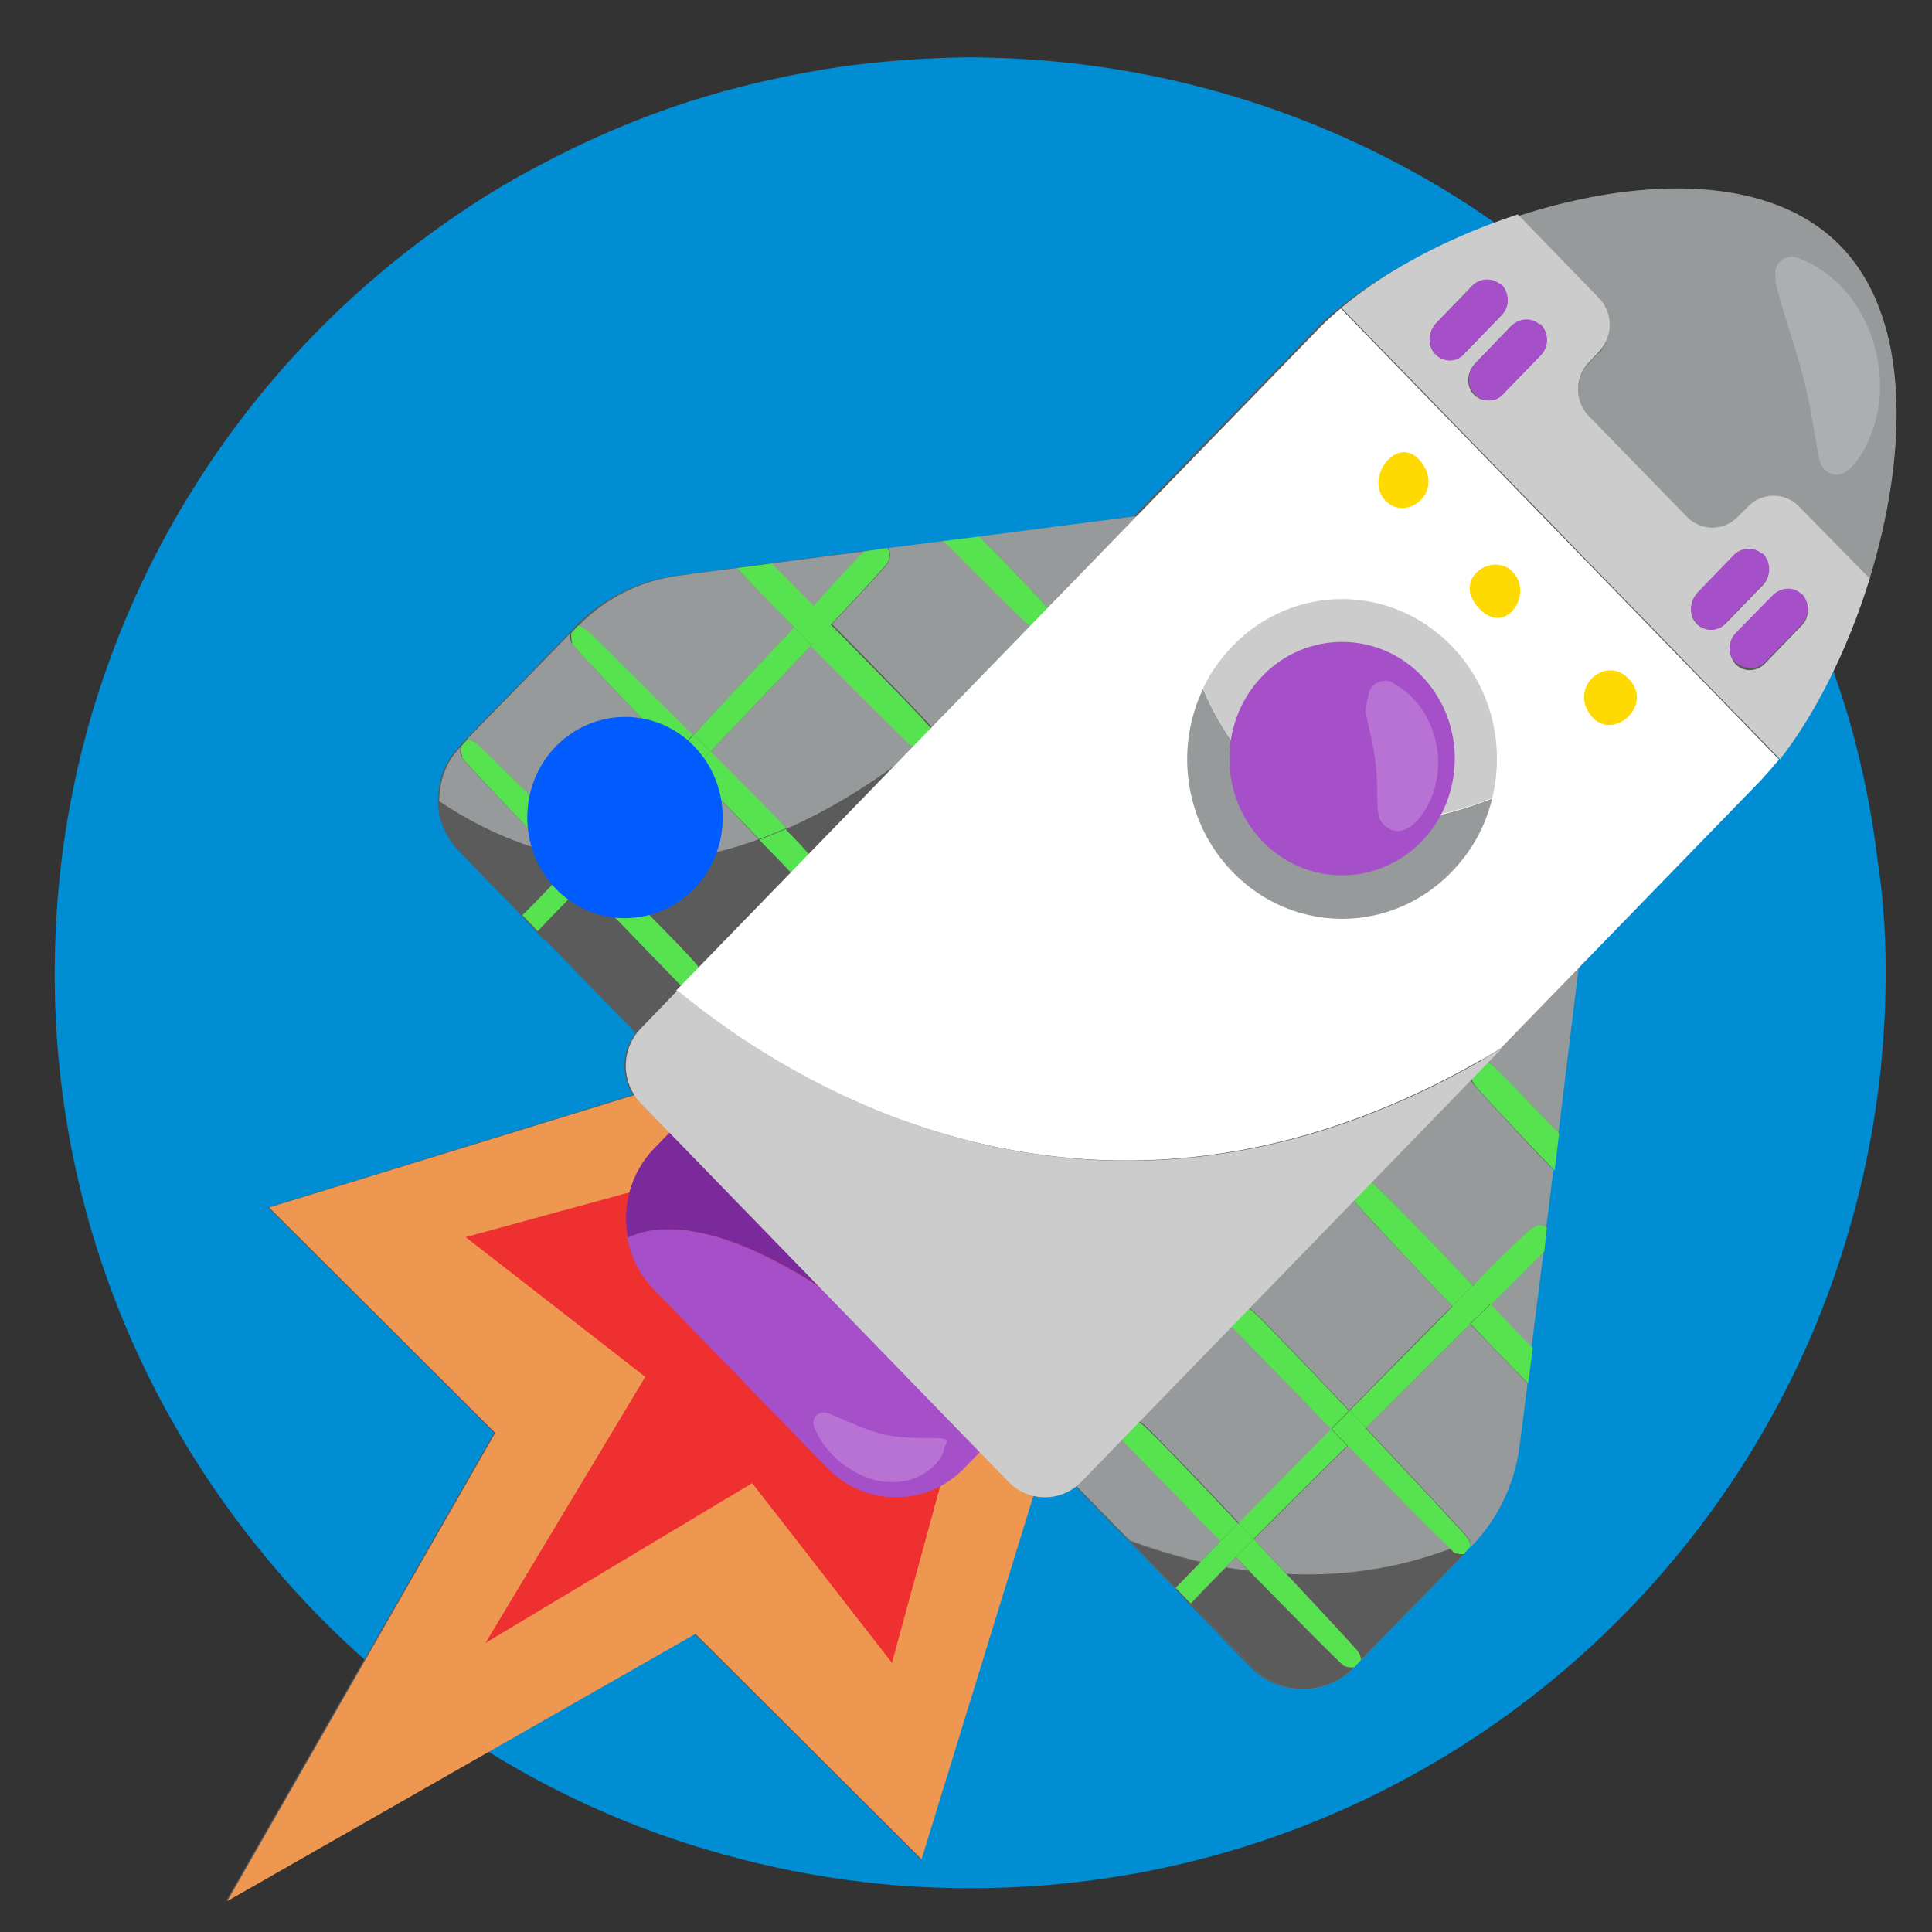 <svg xmlns="http://www.w3.org/2000/svg" viewBox="0 0 300 300"><rect x="0" y="0" width="300" height="300" fill="#333333" stroke="none"/><defs><style>.cls-1{fill:#fff}.cls-3{fill:#5b5b5b}.cls-8{fill:#a54fc9}.cls-9{isolation:isolate;opacity:.2}.cls-10{fill:#ccc}.cls-11{fill:#979a9b}.cls-13{fill:#57e250}</style></defs><g id="Camada_1"><path fill="#008dd3" d="M292.8 150.5c.1 20.7-4.3 40.4-12.1 58.2-22 49.7-71.6 84.3-129.5 84.5-15.4.1-30.2-2.4-44.1-6.8-26.1-8.3-48.9-24-65.9-44.7-17.7-21.4-29.4-48-32.1-77.3-.4-4.2-.6-8.5-.6-12.8-.2-48.2 23.7-91 60.4-116.8 4.8-3.4 9.8-6.5 15-9.2 7.3-3.9 15-7.2 23-9.8 7.5-2.4 15.4-4.2 23.4-5.4 6.5-.9 13-1.4 19.7-1.5 26.2 0 50.6 6.9 71.8 19.1 3.8 2.2 7.4 4.5 11 7.1 16.9 12 31.1 27.6 41.4 45.8 1.2 2.1 2.3 4.1 3.3 6.3.9 1.9 1.8 3.6 2.6 5.5 2.7 6.1 5 12.2 6.9 18.6 2.1 7.2 3.6 14.5 4.5 21.9.9 5.8 1.3 11.5 1.3 17.3z"/><g id="Camada_1-2" data-name="Camada_1"><path d="M209.5 219.1zM233 44.3c-1.3-1.2-3.3-1-4.5.3l-5.5 5.7c-.6.6-.9 1.5-1 2.3 0-.9.4-1.7 1-2.4l5.5-5.7c1.2-1.3 3.2-1.4 4.5-.3v.1zm42.9 73.7h.1zm-38.3 72.6h.1s.2 0 .2-.1c-.1 0-.2 0-.4.1zm0 0h.1s.2 0 .2-.1c-.1 0-.2 0-.4.1zm0 0h.1s.2 0 .2-.1c-.1 0-.2 0-.4.1z" class="cls-3"/><path d="M227.1 241.3L211 257.8l-1 1.1c-4.4 4.5-11.4 4.5-15.8 0l-9.6-9.9-2.3-2.5-7.1-7.3h.6-.6l-8.2-8.4c-1.9 1.5-4.4 2-6.7 1.5l-17.4 56.4-35.1-35-72.7 41.5 41.6-72.7-35.1-35L98.3 170c-1.9-2.9-1.8-6.8.4-9.6l-14-14.4-.4-.2-3.4-3.7-9.6-9.9c-2.1-2.2-3.3-4.9-3.3-7.7 0-3.2 1-6.2 3.3-8.5-.1.5-.1 1.1.2 1.6-.2-.5-.3-1.2-.2-1.7l1-1.1 16.1-16.5c0 .5 0 1.1.2 1.6-.2-.4-.3-1.1-.2-1.6l1-1.1c4.2-4.3 9.7-7 15.5-7.8l9.1-1.2 5.3-.7 14.5-1.9 3.6-.4 8.6-1.1 5.6-.7 24.4-3.2 28.6-29.4c.9-.9 2-1.9 3.1-2.8 6.6-5.4 17.2-11.2 27.8-14.6l.2.2c18.2-5.9 38.8-6.8 49.9 4.7 11.2 11.4 10.3 32.6 4.6 51.4-3.4 11.1-9.2 21.4-14.6 28.3-1 1.2-1.9 2.2-2.8 3.2l-28.3 29.1-3.1 25.6c0 .1-.7 5.9-.7 5.9l-3.5 27.4-.7 5.6-1.2 9.5c-.7 6.1-3.4 11.7-7.6 16m-42.7 8.8z" class="cls-3"/></g><path fill="#ed9751" d="M170.8 198.7l-24.6-14.3-14.4-24.6-90 27.7 35.1 35-41.6 72.7 72.7-41.5 35.1 35 27.7-90z"/><path fill="#ef3030" d="M152.7 206.2l-19.4-9-9-19.3-52 14.2 27.9 21.7-24.8 41.3 41.4-24.8 21.7 27.9 14.2-52z"/><path fill="#7a2a9b" d="M136.6 206.6l-31.2-32.2-3.8 3.9c-3.7 3.8-5 9-4.1 13.9 5-2.4 16.5-3.4 39.2 14.4h-.1z"/><path d="M136.6 206.6c-22.6-17.8-34.2-16.8-39.2-14.4.5 2.9 1.9 5.7 4.1 8l27 27.8c5.9 6 15.4 6 21.2 0l3.8-3.9-17-17.5h.1z" class="cls-8"/><path d="M227.8 238.6c-.9-1.1-8.2-8.9-15.7-16.9 5.7-5.7 11.4-11.3 16.2-16.1 3.2 3.3 6.3 6.5 8.9 9.2l-1.2 9.4c-.7 6.1-3.4 11.7-7.6 16 0-.4-.1-1-.6-1.6zm10.2-48c-.5.3-4.1 3.9-9.3 9-7.6-7.9-14.8-15.4-15.7-16-.3-.2-.7-.3-1-.4l16.1-16.6c0 .5.2 1 .5 1.5.6.8 6.1 6.8 12.6 13.6l-1.1 8.9c-.6-.4-1.4-.4-2.2 0zm1.7 3.6l-1.9 15.1c-2-2.1-4.2-4.5-6.5-6.8l8.3-8.3zm-8.6-29.3c-.3-.2-.7-.3-1-.4l15.2-15.6-3.3 27c-5.6-5.8-10.1-10.4-10.9-11zm-39.6 41.3c.5.6 7.6 7.9 15.3 15.7-5.2 5.3-10.2 10.4-14.4 14.6-7-7.4-13.6-14.3-14.9-15.4-.6-.5-1.1-.7-1.6-.7l15.2-15.7c0 .5 0 1.1.4 1.4zm19-19.5c.6 1 7.6 8.3 15 16.1-4.8 4.8-10.4 10.5-16 16.2-7.1-7.5-13.7-14.4-15-15.5-.6-.5-1.1-.7-1.6-.7l17.1-17.6c0 .5.2 1 .5 1.5z" class="cls-11"/><path d="M209.5 219c-.9 1-1.9 1.9-2.8 2.9-7.6-7.8-14.7-15.1-15.3-15.7-.3-.3-.4-.9-.4-1.4l1.9-1.9c.5 0 1 .2 1.6.7 1.2 1 7.9 8 15 15.5zm16.3 22.1c-.7-.4-8.5-8.4-16.6-16.6l2.8-2.8c7.5 8 14.8 15.8 15.7 16.9.5.6.7 1.2.6 1.6l-1 1.1c-.5.1-1.1 0-1.6-.2h.1zm-33.5-4.6c-1 1-1.9 2-2.8 2.9-7.6-7.8-14.6-15-15.2-15.6-.3-.3-.4-.9-.4-1.4l1.9-1.9c.5 0 1 .2 1.6.7 1.2 1 7.9 7.9 14.9 15.4zm16.4 22.2c-.7-.4-8.7-8.6-16.8-16.9l2.8-2.8c7.6 8.1 15.1 16.1 16 17.2.5.6.7 1.2.6 1.6l-1 1.1c-.5.1-1.1 0-1.6-.2zm20-59.1l-3.2 3.2c-7.4-7.8-14.4-15.2-15-16.1-.3-.5-.5-1-.5-1.5l2-2c.3 0 .6.2 1 .4 1 .7 8.2 8.1 15.7 16zm-.4 6c1.1-1.1 2.2-2.2 3.2-3.1 2.2 2.4 4.4 4.7 6.5 6.8l-.7 5.5c-2.7-2.7-5.8-5.9-8.9-9.2h-.1zm-.1-39l2-2c.3 0 .6.2 1 .4.8.5 5.3 5.2 10.9 11l-.7 5.8c-6.5-6.8-12.1-12.8-12.6-13.6-.3-.5-.5-1-.5-1.5z" class="cls-13"/><path d="M191.9 241.8c-3.6 3.6-6.1 6.2-7 7.2l-2.4-2.5c1.1-1.2 3.7-3.7 7-7.2l2.4 2.4zm36.8-42.2c5.1-5.2 8.8-8.7 9.3-9 .8-.5 1.6-.4 2.2 0l-.4 3.7-8.3 8.3c-.9-.9-1.8-1.9-2.7-2.8v-.2zm-16.6 22.1c-.8-.9-1.7-1.8-2.5-2.7 5.6-5.7 11.3-11.4 16-16.2.9.9 1.8 1.9 2.7 2.8-4.8 4.8-10.5 10.4-16.2 16.1zM194.7 239c-.8-.8-1.6-1.7-2.4-2.5 4.2-4.2 9.2-9.4 14.4-14.6.8.9 1.7 1.7 2.5 2.6-5.3 5.2-10.4 10.3-14.6 14.5h.1z" class="cls-13"/><path d="M209.3 224.5c-.9-.9-1.7-1.7-2.5-2.6.9-1 1.9-1.9 2.8-2.9.8.9 1.7 1.8 2.5 2.7l-2.8 2.8zm-17.4 17.3l-2.4-2.4c.9-.9 1.8-1.9 2.8-2.9.8.8 1.6 1.7 2.4 2.5l-2.8 2.8zm39.5-39.3c-1 1-2.1 2-3.2 3.1-.9-.9-1.8-1.9-2.7-2.8l3.2-3.2c.9.9 1.8 1.9 2.7 2.8z" class="cls-13"/><path d="M199.8 244.4c5.6 6 10.2 11 10.9 11.8.5.6.7 1.2.6 1.6l16.1-16.5c-.5.1-1.1 0-1.6-.2l-.6-.6c-8.8 3.3-17.5 4.3-25.4 3.9z" class="cls-11"/><path d="M194.7 239l5.1 5.4c7.9.4 16.6-.5 25.4-3.9-2.1-2-9-8.9-15.9-16-5.3 5.2-10.4 10.3-14.6 14.5zm-9.8 10l9.6 9.9c4.4 4.5 11.4 4.5 15.8 0-.5.1-1.1 0-1.6-.2-.6-.4-7.4-7.3-14.8-14.8-1.2-.2-2.4-.3-3.5-.5-2.8 2.8-4.7 4.8-5.5 5.7z" class="cls-11"/><path d="M190.4 243.4c1.1.2 2.3.4 3.5.5-.7-.7-1.3-1.4-2-2.1l-1.5 1.5zm-16-19.6c-.3-.3-.4-.9-.4-1.4l-7.5 7.7 8.9 9.1c3 1.1 6.7 2.3 11 3.3.9-.9 2-2 3.1-3.2-7.6-7.8-14.6-15-15.2-15.6z" class="cls-11"/><path d="M182.5 246.6c.8-.8 2.1-2.2 3.9-4-4.3-1-8-2.2-11-3.3l7.1 7.3zM107.7 114.1c5.5-5.9 11-11.7 15.6-16.7-3.2-3.3-6.3-6.5-8.9-9.2l-9.1 1.2c-5.9.8-11.4 3.5-15.6 7.9.4 0 .9 0 1.5.7 1.1.9 8.7 8.4 16.4 16.2zM90.8 132c4.1-4.3 9-9.6 14.1-15-8-8.3-15.7-16.4-16.1-17.1-.3-.5-.3-1.1-.2-1.6l-16.1 16.5c.4 0 .9 0 1.5.7 1.1.9 8.9 8.6 16.7 16.5zm54.2-17.9l.3-.3s-.2.2-.3.2z" class="cls-11"/><path d="M146.5 84l-8.6 1.1c.4.6.4 1.4 0 2.3-.3.5-3.7 4.2-8.7 9.5 7.7 7.8 14.9 15.2 15.6 16.2.2.3.3.6.4.9 0 0 .2-.2.3-.2l15.9-16.3c-.5 0-1-.2-1.4-.5-.8-.6-6.6-6.3-13.2-13h-.3zm-12.2 1.6l-14.6 1.9 6.6 6.6c3.9-4.1 6.8-7.2 8-8.6zm17.8-2.3c5.6 5.7 10.1 10.4 10.6 11.2.2.3.3.7.4 1l15.2-15.6-26.2 3.4zm-80.4 34.3c-.3-.5-.3-1.1-.2-1.6-2.3 2.3-3.3 5.4-3.3 8.5 4.6 3.1 10.5 6.2 17.5 8-7.2-7.5-13.6-14.2-14-14.9z" class="cls-11"/><path d="M88.1 134.9c-.8-.8-1.6-1.6-2.4-2.5-7-1.8-12.9-4.9-17.5-8 0 2.8 1.2 5.6 3.3 7.8l9.6 9.9c1-.9 3.5-3.5 7-7.2zm17.5 18.1c-.6-.6-7.6-7.8-15.1-15.6-3.3 3.5-5.8 6.1-7 7.2l16 16.5 7.5-7.7c-.5 0-1 0-1.4-.4z" class="cls-3"/><path d="M107.5 119.6c-4.9 5.1-9.6 10-13.6 14.2 7.1.6 15.2-.2 24-3.4-2.8-2.9-6.5-6.8-10.4-10.7z" class="cls-11"/><path d="M122.7 135.3c-.3-.3-2.1-2.2-4.8-5-8.8 3.2-16.9 4.1-24 3.4l-.6.6c7.2 7.2 13.9 14.1 14.9 15.3.5.6.7 1.2.7 1.6l15.2-15.7c-.5 0-1 0-1.4-.4v.2zm-.6-6.6c1.7 1.7 2.8 3 3.2 3.4.5.6.7 1.2.7 1.6l17.1-17.6h-.5c-7.2 5.7-14 9.8-20.5 12.6z" class="cls-3"/><path d="M126 100.2c-4.6 4.9-10.2 10.7-15.7 16.5 4.6 4.6 8.9 9 11.8 12 6.4-2.8 13.3-6.9 20.5-12.6-.3 0-.6-.2-.9-.4-.9-.6-8.1-7.8-15.6-15.5z" class="cls-11"/><path d="M110.3 116.7c-.9 1-1.9 1.9-2.8 2.9 3.9 4 7.6 7.8 10.4 10.7 1.4-.5 2.8-1.1 4.2-1.7-2.9-3-7.2-7.4-11.8-12zm11.8 12c-1.4.6-2.8 1.2-4.2 1.7 2.7 2.8 4.6 4.7 4.8 5 .3.3.8.4 1.4.4l1.9-1.9c0-.5-.2-1-.7-1.6-.4-.5-1.5-1.7-3.2-3.4v-.2zM88.8 99.9c.4.7 8.1 8.8 16.1 17.1.9-1 1.8-1.9 2.7-2.9-7.8-7.8-15.4-15.3-16.4-16.2-.6-.5-1.1-.7-1.5-.7l-1 1.1c0 .5 0 1.2.2 1.6zm4.5 34.5c-1 1-1.9 2-2.8 2.9 7.5 7.8 14.6 15.1 15.1 15.6s.8.4 1.4.4l1.9-1.9c0-.5-.2-1-.7-1.6-1-1.3-7.7-8.1-14.9-15.3zm-7.5-2c.8.8 1.6 1.6 2.4 2.5.5-.5 1-1.1 1.5-1.6-1.3-.2-2.6-.5-3.9-.8z" class="cls-13"/><path d="M71.7 117.6c.4.6 6.8 7.4 14 14.9 1.3.3 2.6.6 3.9.8.4-.4.8-.8 1.2-1.3-7.9-7.9-15.6-15.5-16.7-16.5-.6-.5-1.1-.7-1.5-.7l-1 1.1c0 .5 0 1.2.2 1.6zm69.9-1.9c.3.2.6.3.9.4.8-.6 1.6-1.3 2.5-2 0-.3-.2-.6-.4-.9-.6-1-7.9-8.4-15.6-16.2-1 1-2 2.1-3.1 3.3 7.5 7.7 14.7 14.8 15.6 15.5h.1z" class="cls-13"/><path d="M142.5 116.1h.5l2-2c-.8.7-1.6 1.4-2.5 2zm-19.2-18.7c1.1-1.1 2.1-2.2 3.1-3.3-2.3-2.3-4.5-4.6-6.6-6.6l-5.4.7c2.6 2.7 5.7 6 8.9 9.2zm28.8-14.1l-5.6.7c6.6 6.7 12.4 12.4 13.2 13 .5.3 1 .5 1.4.5l2-2c0-.3-.2-.6-.4-1-.5-.8-5-5.5-10.6-11.2zm-64 51.6c-3.5 3.7-6 6.3-7 7.2l2.4 2.5c1.1-1.2 3.6-3.8 7-7.2-.8-.8-1.6-1.6-2.4-2.5z" class="cls-13"/><path d="M129.1 96.9c5-5.3 8.4-9 8.7-9.5.5-.8.4-1.7 0-2.3l-3.6.5c-1.3 1.3-4.2 4.4-8 8.6.9.9 1.8 1.9 2.8 2.8h.1zm-3.1 3.3c-.9-.9-1.8-1.9-2.7-2.8-4.6 4.9-10.1 10.8-15.6 16.7l2.6 2.6c5.5-5.8 11.1-11.6 15.7-16.5zM104.9 117c-5.1 5.4-10 10.7-14.1 15l1.7 1.7c.4 0 .9.1 1.4.1 4-4.2 8.7-9.1 13.6-14.2-.8-.9-1.7-1.7-2.5-2.6z" class="cls-13"/><path d="M93.3 134.4l.6-.6c-.5 0-.9 0-1.4-.1l.8.8zm17-17.7l-2.6-2.6c-.9 1-1.8 1.9-2.7 2.9.8.9 1.7 1.8 2.5 2.6.9-1 1.9-1.9 2.8-2.9z" class="cls-13"/><path d="M89.6 133.3c-.5.6-1 1.1-1.5 1.6.8.8 1.6 1.6 2.4 2.5.9-.9 1.8-1.9 2.8-2.9l-.8-.8c-1-.1-1.9-.2-2.9-.4z" class="cls-13"/><path d="M90.8 132c-.4.4-.8.9-1.2 1.3.9.2 1.9.3 2.9.4l-1.7-1.7zm32.5-34.6c.9.9 1.8 1.9 2.7 2.8 1.1-1.1 2.1-2.2 3.1-3.3-.9-.9-1.8-1.9-2.8-2.8-1 1-2 2.1-3.1 3.3z" class="cls-13"/><path fill="#005cff" d="M107.8 138c5.9-6.1 5.9-16 0-22.1s-15.5-6.1-21.5 0c-5.9 6.1-5.9 16 0 22.1s15.5 6.1 21.5 0z"/><g><path d="M248.3 54.7l-1.6 1.7c-2.2 2.3-2.2 6 0 8.3l15.2 15.6a5.5 5.5 0 008 0l.7-.7.8-.8a5.5 5.5 0 018 0l10.9 11.1c5.8-18.9 6.7-40.2-4.5-51.7s-31.9-10.6-50.2-4.6l12.6 13c2.2 2.3 2.2 6 0 8.3v-.2zm14.4 7.2z" class="cls-11"/><path d="M290.3 89.8l-10.9-11.1a5.5 5.5 0 00-8 0l-.8.8-.7.7a5.5 5.5 0 01-8 0l-15.2-15.6c-2.2-2.3-2.2-6 0-8.3l1.6-1.7c2.2-2.3 2.2-6 0-8.3l-12.6-13c-10.8 3.5-20.8 8.9-27.4 14.5l68.1 70.1c5.4-6.9 10.6-17.1 14-28.3v.2zm-62.9-34.9c-1.3 1.3-3.4 1.3-4.6 0s-1-3.4.2-4.7l5.5-5.7c1.2-1.3 3.2-1.4 4.5-.3 1.4 1.3 1.4 3.5.1 4.8l-5.8 6h.1zm6 6.3c-1.3 1.3-3.4 1.3-4.6 0s-1-3.4.2-4.7l5.5-5.7c1.2-1.3 3.2-1.4 4.5-.3s1.4 3.5.1 4.8l-5.8 6h.1zM268 96.8c-1.3 1.3-3.4 1.3-4.6 0s-1-3.4.2-4.7l5.5-5.7c1.2-1.3 3.2-1.4 4.5-.3s1.4 3.5.1 4.8l-5.8 6zm1.1 5.7c-.9-1.3-.6-3.1.5-4.2l5.6-5.7c1.2-1.3 3.2-1.4 4.5-.3s1.4 3.5.1 4.8l-5.8 6c-1.4 1.4-3.8 1.3-4.9-.5z" class="cls-10"/><path d="M233 44.2c-1.3-1.2-3.3-1-4.5.3l-5.5 5.7c-1.2 1.3-1.4 3.3-.2 4.7s3.4 1.5 4.6 0l5.8-6c1.3-1.3 1.2-3.5-.1-4.8h-.1zm6.1 6.2c-1.3-1.2-3.3-1-4.5.3l-5.5 5.7c-1.2 1.3-1.4 3.3-.2 4.7 1.2 1.4 3.4 1.5 4.6 0l5.8-6c1.3-1.3 1.2-3.5-.1-4.8h-.1zM273.6 86c-1.3-1.2-3.3-1-4.5.3l-5.5 5.7c-1.2 1.3-1.4 3.3-.2 4.7s3.4 1.5 4.6 0l5.8-6c1.3-1.3 1.2-3.5-.1-4.8zm6.1 6.2c-1.3-1.2-3.3-1-4.5.3l-5.6 5.7c-1.1 1.1-1.4 2.9-.5 4.2s3.5 1.9 4.9.5l5.8-6c1.3-1.3 1.2-3.5-.1-4.8z" class="cls-8"/><path d="M276.3 118l-68.1-70.1c-1.1.9-2.2 1.9-3.1 2.8L105 153.8c18.9 15.5 67.6 45.6 128 9l40.4-41.6c.9-1 1.8-2 2.8-3.2h.1z" class="cls-1"/><path d="M105.1 153.9l-5.6 5.8c-3.1 3.2-3.1 8.4 0 11.6l57.1 58.8c3.1 3.2 8.2 3.2 11.3 0l65.3-67.3c-60.4 36.7-109.2 6.5-128-9h-.1z" class="cls-10"/></g><path fill="none" stroke="#a54fc9" stroke-miterlimit="10" stroke-width="2" d="M262.7 61.9h0"/><g><path d="M231.7 124c2-8.2 0-17.2-6.3-23.7-9.4-9.7-24.6-9.7-34 0-1.9 2-3.5 4.2-4.6 6.6 5.3 12.5 17.7 27.7 44.9 17z" class="cls-10"/><path d="M186.8 107c-4.4 9.2-2.9 20.7 4.6 28.4 9.4 9.7 24.6 9.7 34 0 3.2-3.3 5.3-7.2 6.3-11.4-27.2 10.7-39.5-4.5-44.9-17z" class="cls-11"/><path d="M220.8 130.6c6.8-7.1 6.8-18.5 0-25.6s-18-7.1-24.8 0-6.8 18.5 0 25.6c6.8 7.1 18 7.1 24.8 0z" class="cls-8"/></g><g><path fill="#ffda00" fill-rule="evenodd" d="M253.4 106c-3.4-4.7-9.7.2-6.6 4.8 3.1 4.6 9.6-.7 6.6-4.8zm-18.5-17.2c-3.1-3.2-9.5 1-5.3 5.6s8.6-2.2 5.3-5.6zm-14.1-16.9c-3.5-4.9-9 2.1-5.8 5.7s9.2-1 5.8-5.7z"/></g><g class="cls-9"><path d="M279 40c9.5 3.3 14.5 14.7 12.5 24.2-.5 3-4.1 12.1-8.1 8.8-.5-.5-.8-1.1-.9-1.7-.9-4.3-1.3-8.2-2.4-12.3-1.2-5-3.2-10.1-4.4-15.2v-1c-.4-1.9 1.6-3.4 3.3-2.8z" class="cls-1"/></g><g class="cls-9"><path d="M216.2 106c5.9 3.1 8.5 10.7 6.4 16.9-.9 3.1-4.4 8.4-7.8 5.1-.7-.7-.8-1.6-.9-2.5-.1-2.6 0-5.2-.4-7.7-.2-1.7-.7-3.8-1.1-5.5 0-.5-.4-1.5-.4-2l.5-2.5c.3-1.7 2.3-2.6 3.8-1.8h-.1z" class="cls-1"/></g><g class="cls-9"><path d="M128.7 219.5c2.8 1.1 5.5 2.5 8.3 3.2 2.9.6 4.7.6 8 .6s1.6.8 1.6 1.7c-.4 1.8-2 3.2-3.6 4.1-2.5 1.3-5.7 1.3-8.2.4-3.9-1.5-6.9-4.2-8.4-8-.5-1.4 1-2.7 2.3-2z" class="cls-1"/></g><g><path d="M199.8 244.4c5.6 6 10.2 11 10.9 11.8.5.6.7 1.2.6 1.6l16.1-16.5c-.5.1-1.1 0-1.6-.2l-.6-.6c-8.8 3.3-17.5 4.3-25.4 3.9zm-14.9 4.6l9.6 9.9c4.4 4.5 11.4 4.5 15.8 0-.5.1-1.1 0-1.6-.2-.6-.4-7.4-7.3-14.8-14.8-1.2-.2-2.4-.3-3.5-.5-2.8 2.8-4.7 4.8-5.5 5.7zm-2.4-2.4c.8-.8 2.1-2.2 3.9-4-4.3-1-8-2.2-11-3.3l7.1 7.3z" class="cls-3"/></g></g></svg>